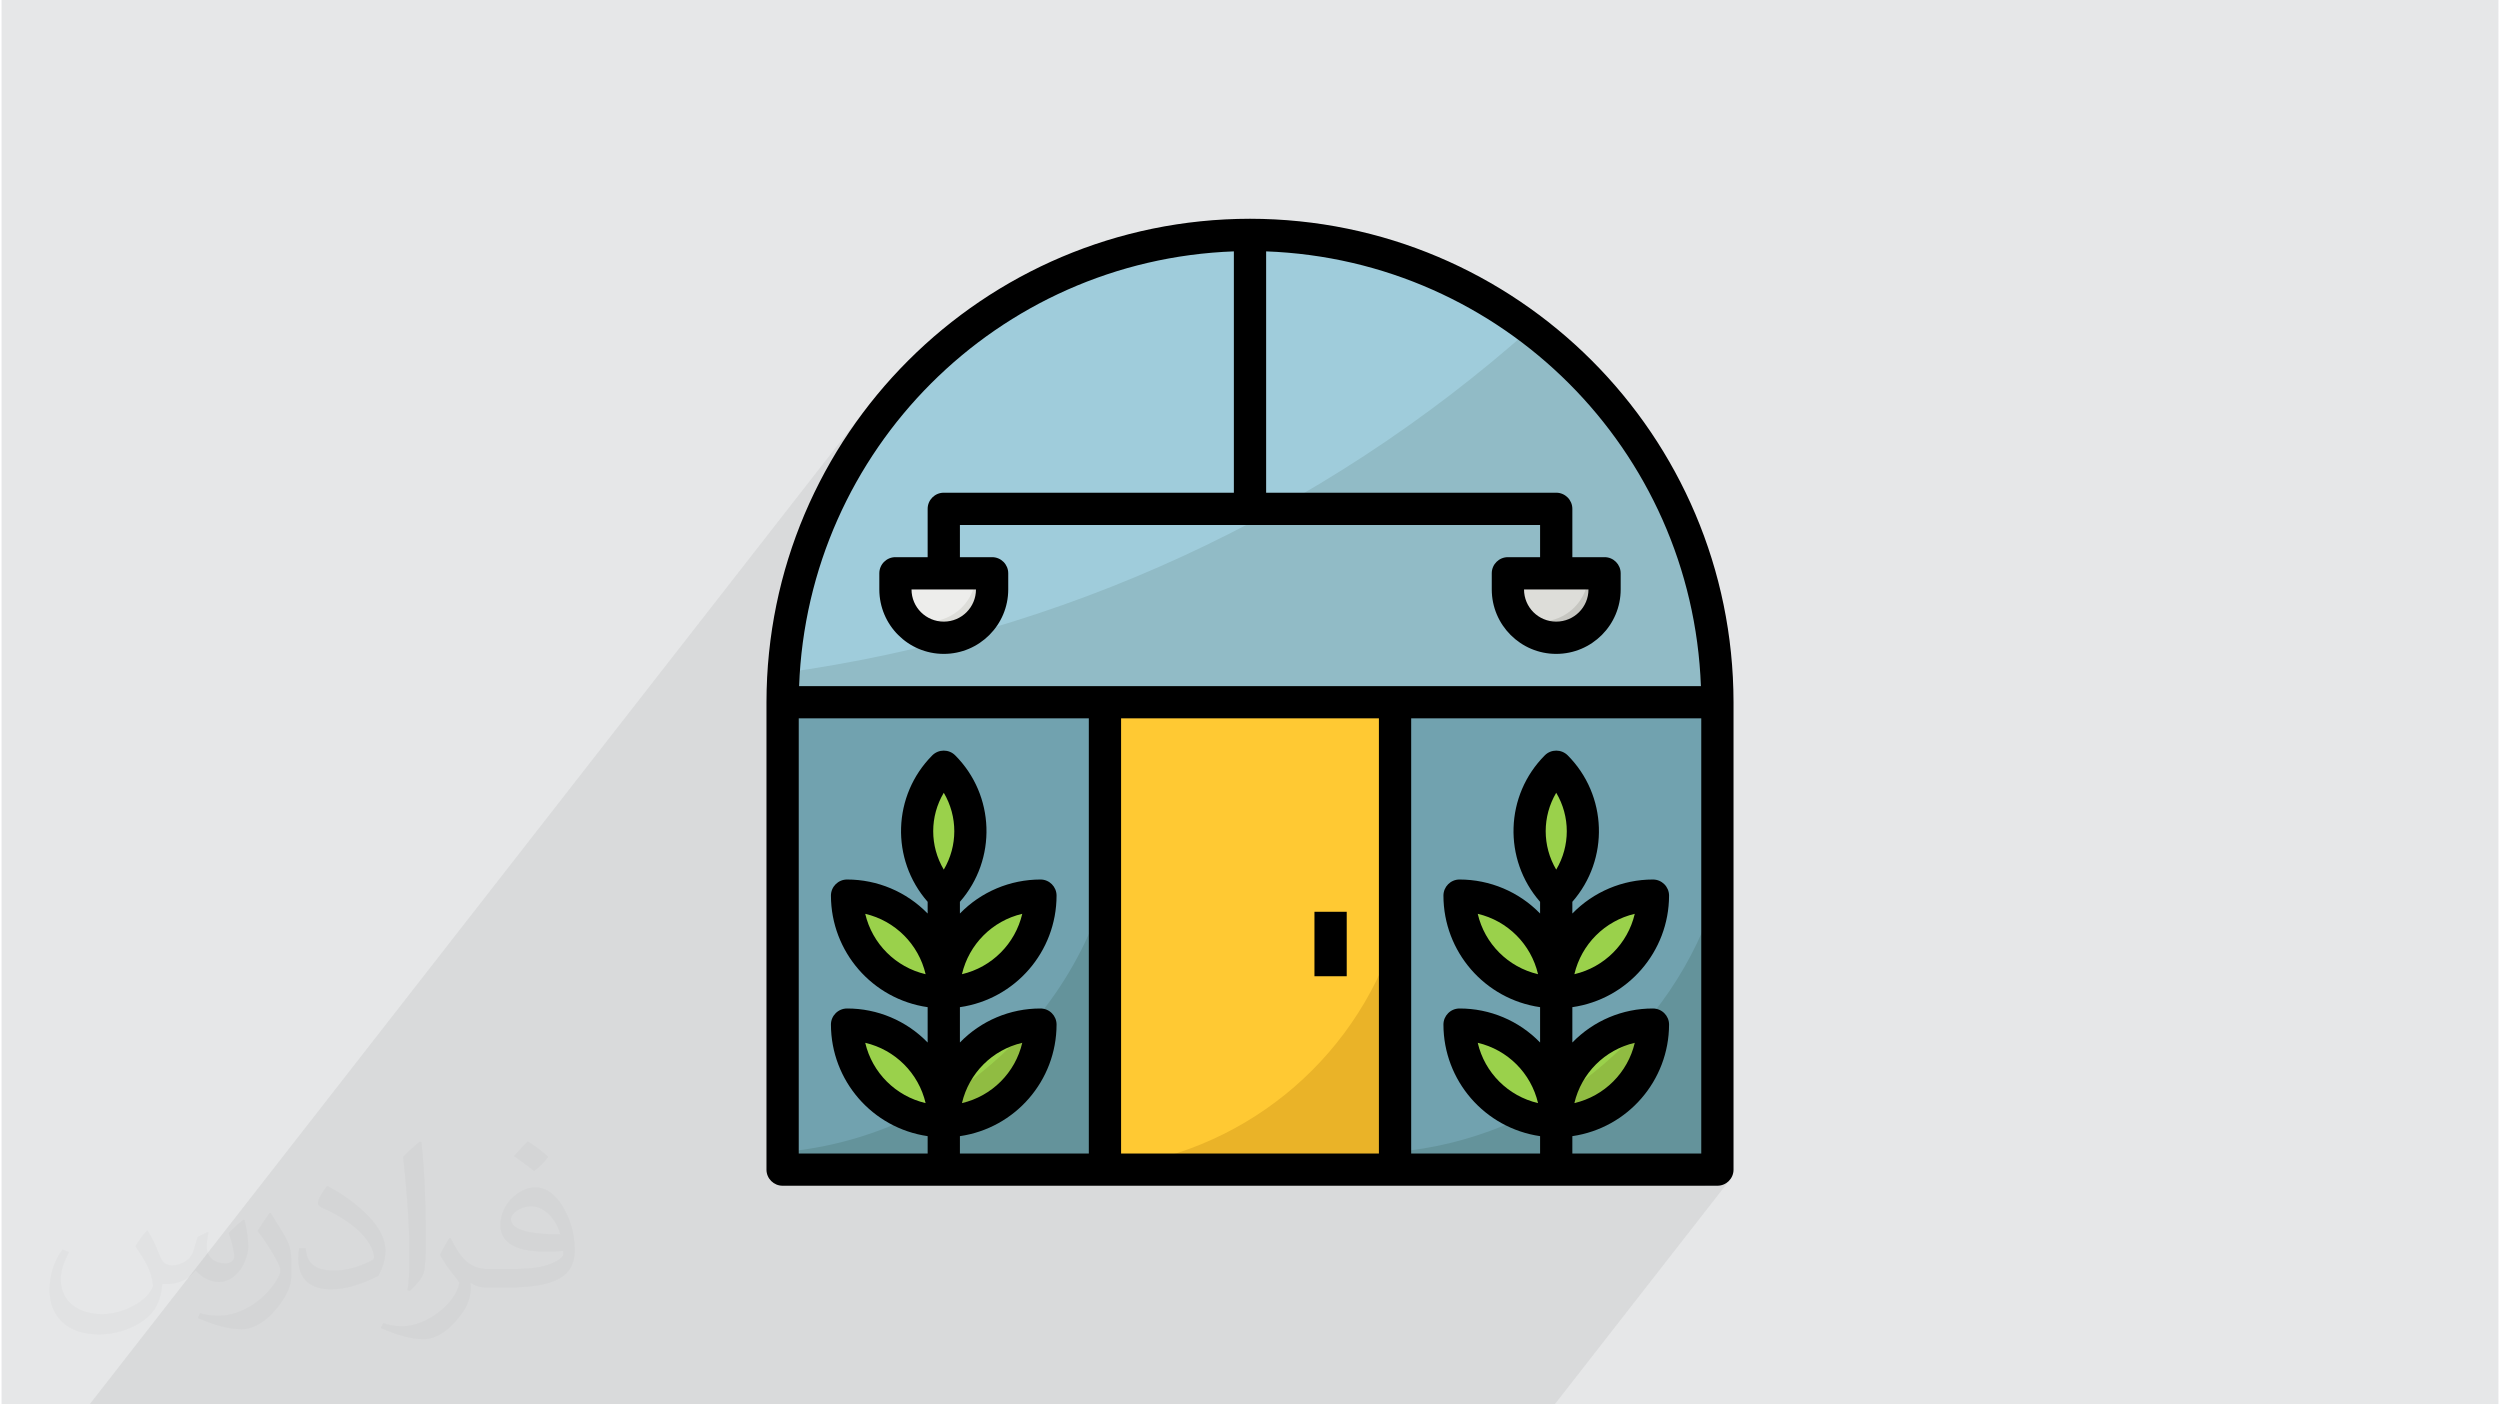 <?xml version="1.0" encoding="UTF-8"?>
<!DOCTYPE svg PUBLIC "-//W3C//DTD SVG 1.0//EN" "http://www.w3.org/TR/2001/REC-SVG-20010904/DTD/svg10.dtd">
<!-- Creator: CorelDRAW 2017 -->
<svg xmlns="http://www.w3.org/2000/svg" xml:space="preserve" width="356px" height="200px" version="1.0" style="shape-rendering:geometricPrecision; text-rendering:geometricPrecision; image-rendering:optimizeQuality; fill-rule:evenodd; clip-rule:evenodd"
viewBox="0 0 356000 200250"
 xmlns:xlink="http://www.w3.org/1999/xlink">
 <defs>
  <style type="text/css">
   <![CDATA[
    .fil6 {fill:#64939B}
    .fil5 {fill:#71A2AF}
    .fil10 {fill:#90BC42}
    .fil4 {fill:#91BBC6}
    .fil9 {fill:#9AD14B}
    .fil3 {fill:#9FCCDB}
    .fil13 {fill:#C6C6C1}
    .fil12 {fill:#DDDDD9}
    .fil0 {fill:#E6E7E8}
    .fil8 {fill:#EAB328}
    .fil11 {fill:#EDEDEB}
    .fil7 {fill:#FFC933}
    .fil14 {fill:black}
    .fil1 {fill:#373435;fill-opacity:0.031}
    .fil2 {fill:#373435;fill-opacity:0.078}
   ]]>
  </style>
 </defs>
 <g id="Layer_x0020_1">
  <g id="_1587145537216">
   <path class="fil0" d="M0 0l356000 0 0 200250 -356000 0 0 -200250z"/>
   <path class="fil1" d="M20820 175470c680,1040 1120,2030 1550,3120 320,640 490,1830 1990,1830 440,0 1070,-140 1630,-450 630,-330 1110,-830 1360,-1590l600 -2020 1460 -720 100 100c-200,770 -250,1490 -250,2060 0,1700 1460,2340 2620,2340 680,0 1290,-340 1290,-950 0,-810 -340,-2170 -780,-3390 680,-680 1360,-1360 2140,-1910l120 60c340,1440 530,2870 530,3810 0,930 -410,1960 -750,2640 -700,1320 -1940,2380 -3440,2380 -1140,0 -2410,-580 -3280,-1630l-50 0c-820,1010 -2090,1930 -4120,1930l-630 0c-100,1340 -390,2290 -830,3140 -1210,2370 -4800,4040 -8180,4040 -4700,0 -7060,-2720 -7060,-6330 0,-2230 730,-4310 1850,-5780l920 380c-700,1340 -1170,2620 -1170,3850 0,3380 2750,4990 5920,4990 2940,0 6580,-1870 7240,-4040 -250,-2370 -1140,-3480 -2500,-5650 410,-720 940,-1440 1600,-2210l120 0 0 0zm54210 -12740c990,620 1960,1360 2910,2210 -530,740 -1190,1420 -2010,2020 -950,-770 -1900,-1430 -2870,-2130 660,-740 1310,-1460 1970,-2100l0 0zm510 9260c-1600,0 -2910,1050 -2910,1830 0,1680 3200,2190 7030,2170 -480,-1960 -2160,-4000 -4120,-4000zm-3590 8950c2080,0 3900,-60 5290,-410 1550,-390 2860,-1180 2860,-1710 0,-150 0,-310 -50,-460 -870,80 -1870,80 -2740,80 -2820,0 -4980,-640 -5830,-2220 -210,-440 -360,-930 -360,-1490 0,-1520 660,-3030 1820,-4060 970,-850 2040,-1380 3130,-1380 1970,0 3540,1580 4640,4080 600,1360 1010,2930 1010,4910 0,1320 -360,2430 -1180,3260 -1530,1480 -4350,2040 -8670,2040l-1960 0 0 0 -510 0c-1070,0 -1840,-190 -2450,-660l-100 0c30,250 50,500 50,720 0,970 -320,2210 -970,3200 -1920,2870 -4000,4100 -5800,4100 -1820,0 -4050,-700 -6060,-1610l360 -700c650,270 1550,460 2790,460 3250,0 7520,-3140 8050,-6190 -120,-250 -340,-580 -650,-930 -950,-1130 -1550,-2080 -2110,-3070 480,-950 920,-1710 1330,-2390l170 -20c1390,2820 2650,4450 5460,4450l440 0 0 0 2040 0 0 0zm-14080 2990c240,-1300 260,-2760 260,-4130l0 -2020c0,-3770 -480,-9260 -870,-12820 680,-750 1630,-1610 2380,-2190l220 60c510,4500 630,9720 630,14520 0,1260 -50,2500 -170,3400 -70,1140 -730,2010 -2140,3320l-310 -140 0 0zm-14490 -5960c70,1770 940,3180 3980,3180 1890,0 3490,-500 5260,-1350 320,-140 490,-330 490,-490 0,-1110 -850,-2580 -2280,-3920 -1390,-1260 -3230,-2370 -4950,-3110 -590,-250 -780,-520 -780,-770 0,-510 680,-1580 1240,-2350l190 -20c1970,1030 4170,2560 5800,4270 1480,1570 2400,3160 2400,4890 0,1280 -390,2500 -1020,3610 -2160,1090 -4460,1920 -6740,1920 -2770,0 -4660,-1300 -4660,-4360 0,-330 0,-840 120,-1500l950 0 0 0zm-5010 -5030l1720 2780c630,1030 1220,2150 1220,3920l0 2270c0,1830 -1170,3790 -3060,5730 -1480,1320 -2790,1880 -4000,1880 -1800,0 -3860,-560 -6240,-1590l270 -700c750,210 1620,370 2690,370 3420,-20 6920,-2520 8520,-5570 190,-350 260,-680 260,-900 0,-360 -190,-750 -340,-1100 -870,-1650 -1840,-3150 -2910,-4530 560,-890 1120,-1740 1730,-2580l140 20z"/>
   <path class="fil2" d="M229280 89180l-6740 8650 19750 0 -14650 18780 100 1390 -10 1410 -150 1400 -280 1390 -410 1360 -540 1330 -660 1290 -800 1230 -930 1190 0 1650 1180 -1100 1280 -960 1360 -840 1430 -690 1500 -540 1540 -400 1590 -240 1610 -80 460 50 430 130 390 210 340 290 280 340 220 390 130 430 50 460 -70 1480 -210 1450 -320 1410 -450 1350 -570 1310 -670 1240 -780 1170 -870 1110 -5760 7390 1160 -560 1500 -550 360 -90 13570 -17400 0 39760 -1790 2290 1790 0 460 -40 430 -140 400 -210 340 -280 280 -340 -25120 32200 -1110 0 -1790 0 -4090 0 -14670 0 -2870 0 -850 0 -550 0 -1380 0 -140 0 -770 0 -570 0 -670 0 -130 0 -380 0 -50 0 -1240 0 -770 0 -1480 0 -390 0 -1050 0 -920 0 -130 0 -300 0 -1420 0 -1150 0 -1390 0 -1390 0 -140 0 -530 0 -240 0 -570 0 -1220 0 -1250 0 -770 0 -1990 0 -500 0 -430 0 -920 0 -610 0 -370 0 -870 0 -890 0 -400 0 -10 0 -2440 0 -430 0 -420 0 -940 0 -1120 0 -310 0 -220 0 -6280 0 -2270 0 -2350 0 -190 0 -350 0 -130 0 -460 0 -570 0 -90 0 -1110 0 -540 0 -130 0 -1320 0 -2230 0 -1510 0 -2440 0 -440 0 -20 0 -190 0 -1140 0 -500 0 -1080 0 -440 0 -270 0 -480 0 -30 0 -1290 0 -500 0 -1430 0 -90 0 -1120 0 -170 0 -1280 0 -1800 0 -840 0 -670 0 -1290 0 -460 0 -320 0 -230 0 -680 0 -1110 0 -1750 0 -40 0 -280 0 -190 0 -650 0 -190 0 -6790 0 -2880 0 -850 0 -550 0 -1380 0 -140 0 -80 0 -1270 0 -660 0 -520 0 -40 0 -1240 0 -780 0 -1470 0 -1440 0 -920 0 -110 0 -320 0 -1420 0 -1150 0 -1390 0 -1390 0 -140 0 -530 0 -240 0 -570 0 -490 0 -730 0 -1250 0 -770 0 -700 0 -1290 0 -500 0 -430 0 -920 0 -580 0 -30 0 -340 0 -30 0 -870 0 -1290 0 -20 0 -1510 0 -310 0 -610 0 -430 0 -430 0 -930 0 -1120 0 -530 0 -550 0 -5730 0 -2270 0 -2350 0 -190 0 -360 0 -120 0 -1120 0 -1110 0 -540 0 -140 0 -5050 0 -2440 0 -440 0 -30 0 -350 0 -970 0 -510 0 -1070 0 -720 0 -470 0 -1040 0 -280 0 -510 0 -1510 0 -2570 0 -1800 0 -1520 0 -270 0 -1010 0 -470 0 -2340 0 -1180 0 -560 0 -50 0 -270 0 -840 0 -280 0 -860 0 -830 0 -11770 0 -2960 0 -2880 0 110240 -141350 -1920 2700 -1800 2800 -1660 2880 -1520 2970 -1270 2810 9990 -12810 -1860 2610 -1730 2710 -1610 2790 -1470 2870 -1330 2950 -110 260 10230 -13110 -1730 2400 -1630 2480 -1510 2550 -1390 2630 -1280 2710 -1150 2760 -1020 2840 -900 2890 -760 2950 -620 3000 -490 3050 -330 3100 -30 360 18550 -23790 280 -340 340 -280 390 -210 440 -130 460 -50 19120 0 26840 -34410 0 34410 41360 0 460 50 430 130 400 210 340 280 280 340 210 400 130 430 50 460 0 6890 4600 0 460 50 430 130 390 220 340 280 280 340 210 390 140 430 40 460 0 2300 -180 1850 -540 1730 -850 1560z"/>
   <g>
    <path class="fil3" d="M111360 166770l133280 0 0 -66650c0,-36800 -29840,-66640 -66640,-66640 -36800,0 -66640,29840 -66640,66640l0 66650z"/>
    <path class="fil4" d="M218020 46840c-29850,26560 -66930,43650 -106520,49090 -80,1390 -140,2780 -140,4190l0 66650 133280 0 0 -66650c20,-20960 -9850,-40710 -26620,-53280z"/>
    <path class="fil5" d="M111360 100120l133280 0 0 66650 -133280 0 0 -66650z"/>
    <path class="fil6" d="M159620 111610c-10,27410 -20960,50260 -48260,52650l0 2510 64340 0 0 -55160 -16080 0z"/>
    <path class="fil7" d="M157320 100120l41360 0 0 66650 -41360 0 0 -66650z"/>
    <path class="fil8" d="M198680 103800l0 -3680 -1340 0c490,1210 940,2430 1340,3680z"/>
    <path class="fil8" d="M157320 166540l0 230 41360 0 0 -33550c-5890,18370 -22150,31470 -41360,33320z"/>
    <path class="fil9" d="M134340 141490c-7620,0 -13790,-6180 -13790,-13790 7610,0 13790,6170 13790,13790z"/>
    <path class="fil9" d="M134340 127700c-5080,-5080 -5080,-13310 0,-18380 5070,5070 5070,13300 0,18380z"/>
    <path class="fil9" d="M134340 141490c7610,0 13790,-6180 13790,-13790 -7620,0 -13790,6170 -13790,13790z"/>
    <path class="fil9" d="M134340 159870c-7620,0 -13790,-6170 -13790,-13790 7610,0 13790,6180 13790,13790z"/>
    <path class="fil9" d="M134340 159870c7610,0 13790,-6170 13790,-13790 -7620,0 -13790,6180 -13790,13790z"/>
    <path class="fil10" d="M129880 159120c1440,500 2940,750 4460,750 0,-1000 -120,-2000 -340,-2990 -1330,810 -2710,1550 -4120,2240z"/>
    <path class="fil10" d="M134800 156400c-300,1130 -460,2300 -460,3470 7610,0 13790,-6170 13790,-13790 -480,0 -960,30 -1440,80 -3430,3980 -7440,7430 -11890,10240z"/>
    <path class="fil6" d="M198680 164260l0 2510 45960 0 0 -39760c-6290,20630 -24480,35360 -45960,37250z"/>
    <path class="fil9" d="M221660 141490c-7610,0 -13790,-6180 -13790,-13790 7620,0 13790,6170 13790,13790z"/>
    <path class="fil9" d="M221660 127700c-5070,-5080 -5070,-13310 0,-18380 5080,5070 5080,13300 0,18380z"/>
    <path class="fil9" d="M221660 141490c7620,0 13790,-6180 13790,-13790 -7620,0 -13790,6170 -13790,13790z"/>
    <path class="fil9" d="M221660 159870c-7610,0 -13790,-6170 -13790,-13790 7620,0 13790,6180 13790,13790z"/>
    <path class="fil9" d="M221660 159870c7620,0 13790,-6170 13790,-13790 -7620,0 -13790,6180 -13790,13790z"/>
    <path class="fil10" d="M217200 159120c1440,500 2940,750 4460,750 0,-1000 -110,-2000 -330,-2990 -1340,810 -2720,1550 -4130,2240z"/>
    <path class="fil10" d="M222120 156400c-300,1130 -450,2300 -460,3470 7620,0 13790,-6170 13790,-13790 -480,0 -960,30 -1430,80 -3440,3980 -7450,7430 -11900,10240z"/>
    <path class="fil11" d="M127440 81740l13790 0 0 2300c0,3810 -3080,6890 -6890,6890 -3810,0 -6900,-3080 -6900,-6890l0 -2300z"/>
    <path class="fil12" d="M138930 81740c0,3810 -3080,6890 -6890,6890 -1260,0 -2500,-350 -3570,-1020 1600,2650 4760,3900 7740,3070 2980,-830 5030,-3550 5020,-6640l0 -2300 -2300 0z"/>
    <path class="fil12" d="M214770 81740l13790 0 0 2300c0,3810 -3090,6890 -6900,6890 -3810,0 -6890,-3080 -6890,-6890l0 -2300z"/>
    <path class="fil13" d="M226260 81740c0,3810 -3090,6890 -6900,6890 -1260,0 -2500,-350 -3570,-1020 1600,2650 4770,3900 7740,3070 2980,-830 5030,-3550 5030,-6640l0 -2300 -2300 0z"/>
    <path class="fil14" d="M178000 31190c-38060,40 -68900,30880 -68940,68930l0 66650c0,1260 1030,2290 2300,2290l133280 0c1270,0 2300,-1030 2300,-2290l0 -66650c-40,-38050 -30880,-68890 -68940,-68930zm-2300 4650l0 34410 -41360 0c-1270,0 -2300,1030 -2300,2300l0 6890 -4600 0c-1260,0 -2290,1030 -2290,2300l0 2300c0,5070 4110,9190 9190,9190 5070,0 9190,-4120 9190,-9190l0 -2300c0,-1270 -1030,-2300 -2300,-2300l-4590 0 0 -4590 82720 0 0 4590 -4590 0c-1270,0 -2300,1030 -2300,2300l0 2300c0,5070 4120,9190 9190,9190 5080,0 9190,-4120 9190,-9190l0 -2300c0,-1270 -1030,-2300 -2290,-2300l-4600 0 0 -6890c0,-1270 -1030,-2300 -2300,-2300l-41360 0 0 -34410c33700,1240 60740,28280 61990,61990l-128580 0c1250,-33710 28290,-60750 61990,-61990zm-36770 48200c0,2540 -2050,4590 -4590,4590 -2540,0 -4600,-2050 -4600,-4590l9190 0zm87330 0c0,2540 -2060,4590 -4600,4590 -2540,0 -4590,-2050 -4590,-4590l9190 0zm-112600 18380l41360 0 0 62050 -18380 0 0 -2480c7900,-1150 13770,-7920 13780,-15910 0,-1260 -1020,-2290 -2290,-2290 -4330,-10 -8480,1740 -11490,4850l0 -5040c7900,-1140 13770,-7910 13780,-15900 0,-1270 -1020,-2300 -2290,-2300 -4330,0 -8480,1750 -11490,4850l0 -1670c5300,-6060 5010,-15190 -680,-20890 -890,-890 -2350,-890 -3250,0 -5680,5700 -5980,14830 -670,20890l0 1670c-3020,-3100 -7160,-4850 -11490,-4850 -1270,0 -2300,1030 -2300,2300 20,7990 5890,14760 13790,15900l0 5040c-3020,-3110 -7160,-4860 -11490,-4850 -1270,0 -2300,1030 -2300,2290 20,7990 5890,14760 13790,15910l0 2480 -18380 0 0 -62050zm20680 10610c2000,3380 2000,7580 0,10960 -2010,-3380 -2010,-7580 0,-10960zm2590 44250c1000,-4270 4330,-7600 8600,-8600 -1000,4270 -4330,7600 -8600,8600zm0 -18380c1000,-4270 4330,-7610 8600,-8610 -1000,4270 -4330,7610 -8600,8610zm-5180 0c-4270,-1000 -7610,-4340 -8610,-8610 4270,1000 7610,4340 8610,8610zm0 18380c-4270,-1000 -7610,-4330 -8610,-8600 4270,1000 7610,4330 8610,8600zm27870 7190l0 -62050 36760 0 0 62050 -36760 0zm62040 -51440c2010,3380 2010,7580 0,10960 -2000,-3380 -2000,-7580 0,-10960zm20680 51440l-18380 0 0 -2480c7900,-1150 13770,-7920 13790,-15910 0,-1260 -1030,-2290 -2300,-2290 -4330,-10 -8470,1740 -11490,4850l0 -5040c7900,-1140 13770,-7910 13790,-15900 0,-1270 -1030,-2300 -2300,-2300 -4330,0 -8470,1750 -11490,4850l0 -1670c5300,-6060 5010,-15190 -670,-20890 -900,-890 -2360,-890 -3250,0 -5690,5700 -5980,14830 -680,20890l0 1670c-3010,-3100 -7160,-4850 -11490,-4850 -1270,0 -2290,1030 -2290,2300 10,7990 5880,14760 13780,15900l0 5040c-3010,-3110 -7160,-4860 -11490,-4850 -1270,0 -2290,1030 -2290,2290 10,7990 5880,14760 13780,15910l0 2480 -18380 0 0 -62050 41360 0 0 62050zm-18090 -7190c1000,-4270 4340,-7600 8610,-8600 -1000,4270 -4340,7600 -8610,8600zm0 -18380c1000,-4270 4340,-7610 8610,-8610 -1000,4270 -4340,7610 -8610,8610zm-5180 0c-4270,-1000 -7610,-4340 -8600,-8610 4270,1000 7600,4340 8600,8610zm0 18380c-4270,-1000 -7610,-4330 -8600,-8600 4270,1000 7600,4330 8600,8600z"/>
    <path class="fil14" d="M187190 130000l4600 0 0 9190 -4600 0 0 -9190z"/>
   </g>
  </g>
 </g>
</svg>

